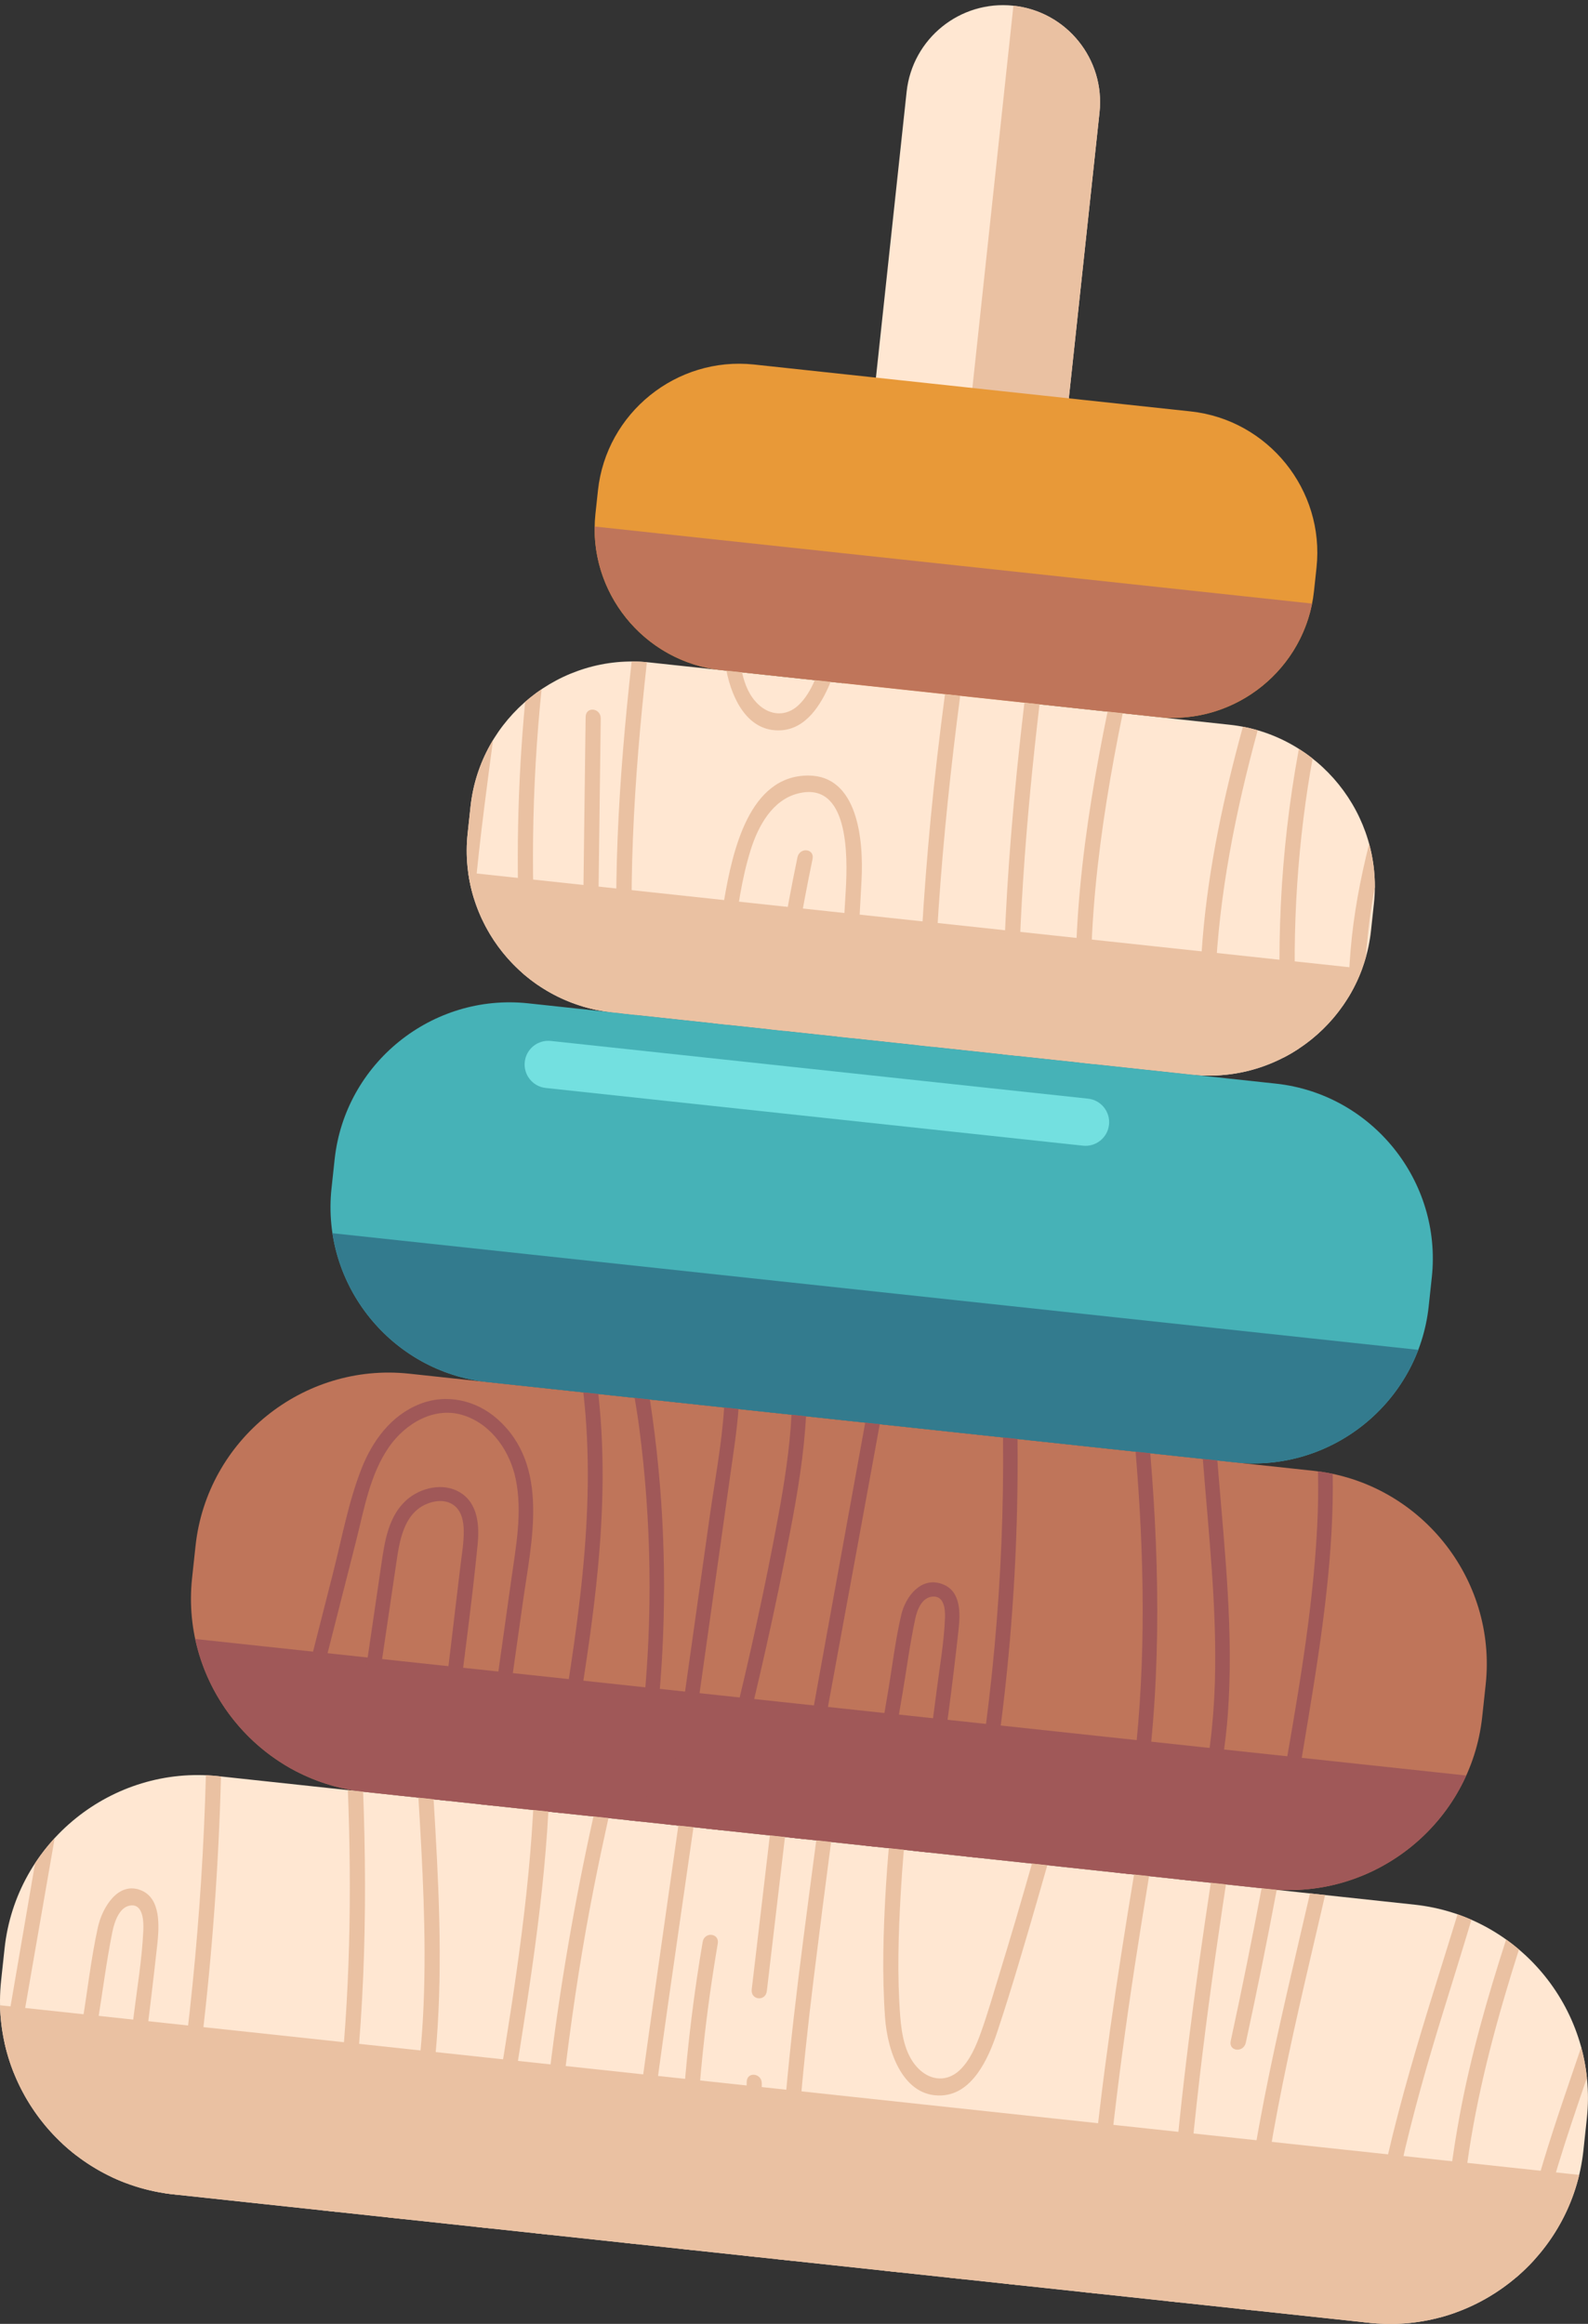 <?xml version="1.0" encoding="UTF-8"?><svg xmlns="http://www.w3.org/2000/svg" xmlns:xlink="http://www.w3.org/1999/xlink" height="900.4" preserveAspectRatio="xMidYMid meet" version="1.0" viewBox="0.0 -2.0 615.4 900.4" width="615.4" zoomAndPan="magnify"><rect x="0.0" y="-2.0" width="615.4" height="900.4" fill="#333333" stroke="none"/><defs><clipPath id="a"><path d="M 0 685 L 615.379 685 L 615.379 898.441 L 0 898.441 Z M 0 685"/></clipPath><clipPath id="b"><path d="M 0 774 L 612 774 L 612 898.441 L 0 898.441 Z M 0 774"/></clipPath><clipPath id="c"><path d="M 527 739 L 571 739 L 571 898.441 L 527 898.441 Z M 527 739"/></clipPath></defs><g><g id="change1_2"><path d="M 397.129 311.309 L 322.383 303.281 L 351.344 33.574 C 353.562 12.934 372.09 -2.004 392.73 0.215 C 413.375 2.43 428.309 20.961 426.094 41.602 L 397.129 311.309" fill="#ffe7d2"/></g><g id="change2_3"><path d="M 426.094 41.602 C 428.309 20.961 413.375 2.43 392.73 0.215 L 359.758 307.297 L 397.129 311.309 L 426.094 41.602" fill="#eac1a2"/></g><g id="change3_1"><path d="M 461.406 157.406 L 292.246 139.242 C 262.188 136.016 234.953 157.969 231.727 188.027 L 230.746 197.133 C 227.52 227.191 249.473 254.426 279.531 257.656 L 448.691 275.82 C 478.75 279.051 505.984 257.098 509.215 227.039 L 510.191 217.93 C 513.418 187.871 491.469 160.637 461.406 157.406" fill="#e89938"/></g><g id="change1_3"><path d="M 476.586 278.816 L 251.637 254.66 C 217.223 250.965 186.043 276.098 182.348 310.512 L 181.227 320.938 C 177.531 355.352 202.664 386.531 237.078 390.227 L 462.027 414.383 C 496.441 418.078 527.621 392.945 531.316 358.531 L 532.434 348.105 C 536.133 313.691 511 282.512 476.586 278.816" fill="#ffe7d2"/></g><g id="change4_1"><path d="M 494.414 417.859 L 204.688 386.746 C 167.434 382.746 133.684 409.953 129.68 447.207 L 128.469 458.496 C 124.469 495.75 151.676 529.504 188.93 533.504 L 478.656 564.617 C 515.91 568.617 549.664 541.41 553.664 504.156 L 554.875 492.867 C 558.875 455.613 531.672 421.863 494.414 417.859" fill="#46b2b7"/></g><g id="change5_1"><path d="M 509 567.875 L 158.586 530.246 C 117.457 525.828 80.191 555.867 75.773 596.996 L 74.434 609.461 C 70.02 650.59 100.055 687.855 141.188 692.273 L 491.598 729.902 C 532.73 734.32 569.992 704.281 574.41 663.152 L 575.75 650.688 C 580.168 609.559 550.129 572.293 509 567.875" fill="#bf755a"/></g><g clip-path="url(#a)" id="change1_1"><path d="M 548.203 735.98 L 84.582 686.195 C 43.453 681.777 6.188 711.816 1.77 752.945 L 0.43 765.406 C -3.984 806.539 26.051 843.805 67.184 848.223 L 530.801 898.008 C 571.934 902.426 609.199 872.387 613.613 831.258 L 614.953 818.793 C 619.371 777.664 589.332 740.398 548.203 735.98" fill="#ffe7d2"/></g><g id="change5_2"><path d="M 230.453 202.008 C 229.941 230.082 251.105 254.602 279.531 257.656 L 448.691 275.82 C 477.117 278.875 503.004 259.402 508.465 231.859 L 230.453 202.008" fill="#bf755a"/></g><g id="change2_4"><path d="M 181.445 336.094 C 185.27 364.07 207.816 387.082 237.078 390.227 L 462.027 414.383 C 491.289 417.527 518.207 399.824 527.887 373.297 L 181.445 336.094" fill="#eac1a2"/></g><g id="change6_1"><path d="M 128.836 475.82 C 133.336 505.691 157.574 530.137 188.93 533.504 L 478.656 564.617 C 510.012 567.984 538.887 549.242 549.629 521.012 L 128.836 475.82" fill="#337b8e"/></g><g id="change7_1"><path d="M 75.652 633.043 C 82.258 663.969 108.141 688.723 141.188 692.273 L 491.598 729.902 C 524.645 733.453 555.191 714.758 568.215 685.938 L 75.652 633.043" fill="#a05858"/></g><g clip-path="url(#b)" id="change2_1"><path d="M 0.016 774.965 C 0.777 812.16 29.266 844.148 67.184 848.223 L 530.801 898.008 C 568.719 902.078 603.352 876.871 611.992 840.684 L 0.016 774.965" fill="#eac1a2"/></g><g id="change2_5"><path d="M 246.418 391.23 C 242.719 345.922 245.641 299.988 250.691 254.57 C 248.711 254.387 246.742 254.301 244.789 254.305 C 239.746 299.609 236.801 345.332 240.387 390.582 L 246.418 391.23" fill="#eac1a2"/></g><g id="change2_6"><path d="M 191.066 284.738 C 186.434 292.367 183.359 301.09 182.348 310.512 L 181.227 320.938 C 180.277 329.777 181.234 338.406 183.762 346.41 C 184.855 334.336 186.223 322.281 187.734 310.273 C 188.809 301.758 189.93 293.246 191.066 284.738" fill="#eac1a2"/></g><g id="change2_7"><path d="M 232.805 276.402 C 232.859 272.266 227.004 271.594 226.949 275.773 C 226.473 313.137 225.996 350.504 225.516 387.867 C 227.426 388.445 229.375 388.941 231.363 389.34 C 231.844 351.695 232.324 314.047 232.805 276.402" fill="#eac1a2"/></g><g id="change2_8"><path d="M 209.879 265.051 C 207.656 266.547 205.527 268.184 203.508 269.945 C 200.52 301.824 199.867 333.91 201.609 365.816 C 201.77 368.801 201.961 371.781 202.164 374.762 C 204.148 376.523 206.254 378.164 208.457 379.672 C 205.504 341.605 205.969 303.191 209.879 265.051" fill="#eac1a2"/></g><g id="change2_9"><path d="M 302.562 280.969 C 312.238 280.453 318.145 271.359 321.902 262.203 L 315.773 261.547 C 314.172 265.203 312.164 268.699 309.379 271.281 C 304.625 275.688 298.551 275.266 293.961 271.016 C 290.469 267.785 288.613 263.301 287.574 258.52 L 281.52 257.867 C 283.859 269.66 290.211 281.629 302.562 280.969" fill="#eac1a2"/></g><g id="change2_10"><path d="M 333.875 339.039 C 334.703 323.113 332.336 298.535 313.27 298.492 C 290.406 298.441 283.902 327.41 280.59 346.938 C 277.926 362.637 276.582 378.559 276.5 394.461 L 282.387 395.094 C 282.414 384.012 283.07 372.914 284.383 361.867 C 285.742 350.434 287.414 338.621 290.809 327.633 C 293.828 317.844 299.414 307.945 309.195 305.457 C 328.879 300.445 328.562 329.258 327.758 342.93 C 326.641 361.82 325.527 380.715 324.41 399.605 L 330.43 400.25 C 331.645 379.848 332.812 359.445 333.875 339.039" fill="#eac1a2"/></g><g id="change2_11"><path d="M 309.031 330.211 C 304.453 352.234 300.785 374.445 298.008 396.77 L 303.863 397.398 C 306.641 375.074 310.309 352.863 314.887 330.84 C 315.734 326.754 309.871 326.156 309.031 330.211" fill="#eac1a2"/></g><g id="change2_12"><path d="M 435.082 274.359 L 429.219 273.73 C 419.984 318.797 413.746 364.426 418.41 409.699 L 424.391 410.34 C 419.59 365.539 425.875 319.441 435.082 274.359" fill="#eac1a2"/></g><g id="change2_13"><path d="M 363.738 349.945 C 365.609 322.391 368.508 294.949 372.105 267.598 L 366.215 266.965 C 364.082 283.027 362.191 299.121 360.656 315.262 C 357.883 344.422 356.137 373.672 355.398 402.934 L 361.254 403.562 C 361.703 385.68 362.527 367.801 363.738 349.945" fill="#eac1a2"/></g><g id="change2_14"><path d="M 402.852 270.898 L 396.984 270.27 C 394.953 287.418 393.188 304.598 391.805 321.812 C 389.547 349.977 388.328 378.27 388.598 406.496 L 394.527 407.133 C 394.043 361.719 397.492 316.18 402.852 270.898" fill="#eac1a2"/></g><g id="change2_15"><path d="M 523.348 366.727 C 522.867 372.668 522.609 378.617 522.43 384.574 C 525.395 379.754 527.727 374.488 529.312 368.887 C 529.992 359.832 531.051 350.805 532.793 341.781 C 532.832 335.988 532.062 330.34 530.586 324.945 C 527.133 338.613 524.508 352.492 523.348 366.727" fill="#eac1a2"/></g><g id="change2_16"><path d="M 471.254 414.691 C 470.543 402.371 470.441 389.992 470.961 377.629 C 472.352 344.523 478.809 312.523 487.395 280.949 C 485.52 280.402 483.609 279.945 481.66 279.574 C 474.266 306.555 468.328 333.902 466.027 362.074 C 464.598 379.566 464.383 397.168 465.355 414.652 C 467.336 414.758 469.305 414.77 471.254 414.691" fill="#eac1a2"/></g><g id="change2_17"><path d="M 506.871 302.59 C 507.422 299.02 508.023 295.461 508.676 291.922 C 506.973 290.582 505.199 289.324 503.359 288.156 C 503.301 288.477 503.238 288.789 503.18 289.109 C 496.008 328.211 494.109 368.305 497.383 407.777 C 499.332 406.777 501.223 405.676 503.055 404.48 C 500.434 370.598 501.695 336.328 506.871 302.59" fill="#eac1a2"/></g><g id="change8_1"><path d="M 419.691 441.902 L 211.492 419.543 C 206.461 419.004 202.82 414.488 203.359 409.457 C 203.902 404.426 208.418 400.785 213.449 401.324 L 421.645 423.684 C 426.676 424.223 430.316 428.738 429.777 433.77 C 429.238 438.801 424.719 442.441 419.691 441.902" fill="#73e0e0"/></g><g id="change7_2"><path d="M 192.855 547.906 C 184.578 540.523 173.121 537.863 162.602 542.031 C 151.484 546.438 144.312 556.383 140.18 566.836 C 135.07 579.758 132.531 593.812 129.121 607.223 C 125.496 621.492 121.867 635.766 118.242 650.039 C 115.559 660.598 112.848 671.148 110.145 681.703 C 111.801 682.719 113.504 683.672 115.242 684.559 C 115.746 682.598 116.246 680.633 116.746 678.668 C 123.805 650.895 130.863 623.121 137.922 595.352 C 141.074 582.941 143.328 569.156 150.922 558.402 C 157.191 549.527 168.523 542.598 179.996 546.496 C 190.883 550.199 197.719 560.688 199.867 571.109 C 202.531 584.035 199.91 597.367 198.117 610.199 C 194.078 639.16 189.949 668.113 185.879 697.07 L 191.426 697.668 C 195.176 671.277 198.984 644.898 202.668 618.508 C 205.883 595.477 213.23 566.082 192.855 547.906" fill="#a05858"/></g><g id="change7_3"><path d="M 176.562 620.328 C 175.305 630.887 174.043 641.441 172.785 651.992 C 171.07 666.367 169.355 680.738 167.641 695.113 L 173.266 695.719 C 174.574 684.73 175.887 673.742 177.199 662.754 C 179.832 640.691 182.914 618.637 185.086 596.523 C 185.797 589.309 185.387 580.52 178.195 576.207 C 171.656 572.277 162.816 574.461 157.5 579.227 C 150.559 585.445 149.105 595.113 147.84 603.715 C 146.238 614.613 144.641 625.516 143.043 636.414 C 140.359 654.723 137.672 673.031 134.984 691.34 C 136.82 691.695 138.676 691.98 140.559 692.195 C 144.891 662.535 149.219 632.875 153.629 603.227 C 154.82 595.184 156.383 584.812 164.926 580.902 C 168.199 579.402 172.359 578.887 175.527 580.969 C 178.906 583.191 179.672 587.469 179.719 591.105 C 179.781 595.672 178.957 600.277 178.418 604.797 C 177.801 609.973 177.18 615.152 176.562 620.328" fill="#a05858"/></g><g id="change7_4"><path d="M 212.16 699.895 L 217.785 700.5 C 218.547 695.586 219.336 690.68 220.133 685.773 C 228.043 637.133 237.398 587.551 231.867 538.113 L 226.055 537.492 C 231.477 584.555 223.203 632.145 215.574 678.633 C 214.414 685.711 213.262 692.801 212.16 699.895" fill="#a05858"/></g><g id="change7_5"><path d="M 306.273 591.117 C 309.051 576.578 311.551 561.68 312.355 546.758 L 306.746 546.156 C 306.055 559.227 304.016 572.277 301.684 585 C 296.613 612.645 290.527 640.133 283.805 667.438 C 280.594 680.5 277.191 693.52 273.625 706.496 L 279.273 707.102 C 281.777 697.957 284.207 688.793 286.539 679.605 C 293.98 650.305 300.605 620.801 306.273 591.117" fill="#a05858"/></g><g id="change7_6"><path d="M 242.988 703.203 L 248.547 703.801 C 249.301 700.09 250.031 696.375 250.664 692.637 C 256.191 659.988 258.254 626.82 256.969 593.715 C 256.273 575.836 254.566 557.984 251.859 540.262 L 245.949 539.629 C 246.574 543.457 247.211 547.285 247.711 551.117 C 248.906 560.23 249.836 569.371 250.496 578.527 C 253.137 614.906 251.52 651.535 245.785 687.512 C 244.945 692.758 244.004 697.988 242.988 703.203" fill="#a05858"/></g><g id="change7_7"><path d="M 274.973 586.02 C 270.109 620.539 265.25 655.062 260.391 689.582 L 258.242 704.844 L 263.867 705.445 C 268.805 670.379 273.742 635.305 278.68 600.234 C 280.125 589.977 281.566 579.723 283.012 569.465 C 284.207 560.988 285.562 552.496 286.195 543.949 L 280.625 543.352 C 279.719 557.637 276.957 571.918 274.973 586.02" fill="#a05858"/></g><g id="change7_8"><path d="M 335.301 549.223 C 325.566 602.809 315.82 656.391 306.156 709.988 L 311.566 710.57 C 321.152 656.953 331.219 603.41 340.934 549.828 L 335.301 549.223" fill="#a05858"/></g><g id="change7_9"><path d="M 394.32 555.562 L 388.707 554.957 C 389.281 609.43 384.199 663.809 373.852 717.258 L 379.406 717.855 C 383.125 698.914 386.238 679.863 388.559 660.652 C 392.766 625.805 394.688 590.684 394.32 555.562" fill="#a05858"/></g><g id="change7_10"><path d="M 371.465 629.496 C 372.141 623.363 372.582 614.504 365.191 611.77 C 356.75 608.648 350.855 616.902 349.281 623.613 C 346.977 633.43 345.805 643.613 344.125 653.551 C 342.352 664.012 340.582 674.473 338.812 684.938 C 337.23 694.285 335.641 703.637 334.059 712.984 L 339.633 713.586 C 342.977 693.77 346.398 673.965 349.75 654.152 C 351.379 644.52 352.645 634.742 354.691 625.184 C 355.426 621.758 357.27 616.691 361.746 616.594 C 366.004 616.5 366.32 621.832 366.215 624.758 C 365.875 634.215 364.148 643.789 362.965 653.176 C 361.719 663.035 360.379 672.887 358.945 682.723 C 357.371 693.535 355.68 704.336 353.879 715.113 L 359.504 715.719 C 360.844 707.684 362.129 699.641 363.344 691.586 C 366.465 670.945 369.172 650.246 371.465 629.496" fill="#a05858"/></g><g id="change7_11"><path d="M 437.898 724.137 C 439.781 716.055 441.422 707.898 442.734 699.648 C 450.031 653.785 449.598 607.352 445.77 561.086 L 440.078 560.477 C 443.426 600.523 444.219 640.656 439.625 680.621 C 437.969 695.035 435.609 709.383 432.426 723.551 L 437.898 724.137" fill="#a05858"/></g><g id="change7_12"><path d="M 510.438 589.688 C 508.719 623.672 502.504 657.348 496.758 690.832 C 494.527 703.805 492.176 716.773 489.535 729.684 L 491.598 729.902 C 492.797 730.031 493.992 730.129 495.184 730.199 C 495.859 726.883 496.523 723.566 497.168 720.242 C 500.773 701.562 503.875 682.789 506.969 664.023 C 509.77 647.047 512.453 630.039 514.258 612.926 C 515.789 598.434 516.715 583.73 516.465 569.062 C 514.594 568.664 512.691 568.344 510.766 568.09 C 510.93 575.293 510.801 582.508 510.438 589.688" fill="#a05858"/></g><g id="change7_13"><path d="M 464.625 697.809 C 462.363 707.371 459.535 716.793 456.414 726.125 L 462.051 726.73 C 468.871 705.805 474.184 684.508 475.812 662.414 C 478.109 631.227 474.73 599.945 472.164 568.828 C 472.027 567.18 471.895 565.527 471.762 563.879 L 466.129 563.273 C 468.383 592.152 471.66 621.102 470.801 649.875 C 470.312 666.039 468.352 682.062 464.625 697.809" fill="#a05858"/></g><g id="change2_18"><path d="M 230.074 729.672 C 231.867 720.566 233.789 711.492 235.789 702.434 L 229.984 701.809 C 222.676 734.754 216.961 767.957 212.914 801.52 C 210.441 822.043 208.484 842.617 206.789 863.215 L 212.637 863.844 C 216.348 818.848 221.336 773.969 230.074 729.672" fill="#eac1a2"/></g><g id="change2_19"><path d="M 315.34 764.469 C 317.5 746.867 319.758 729.277 322.078 711.699 L 316.328 711.082 C 314.648 723.746 312.98 736.414 311.344 749.086 C 306.035 790.199 301.539 831.848 301.234 873.355 L 307.184 873.992 C 307.398 837.445 310.887 800.738 315.34 764.469" fill="#eac1a2"/></g><g id="change2_20"><path d="M 297.172 769.449 C 299.512 749.562 301.855 729.668 304.199 709.777 L 298.344 709.148 C 296.73 722.828 295.121 736.508 293.512 750.184 C 292.777 756.398 292.047 762.609 291.316 768.82 C 290.828 772.977 296.68 773.609 297.172 769.449" fill="#eac1a2"/></g><g id="change2_21"><path d="M 250.152 839.195 C 255.754 794.715 262.391 750.352 268.75 705.973 L 262.883 705.344 C 257.652 742.035 252.422 778.727 247.363 815.445 C 245.012 832.523 242.793 849.688 241.062 866.895 L 246.926 867.523 C 247.875 858.062 248.969 848.613 250.152 839.195" fill="#eac1a2"/></g><g id="change2_22"><path d="M 295.223 805.324 C 295.277 801.191 289.422 800.516 289.367 804.695 C 289.082 827.129 288.797 849.559 288.508 871.988 L 294.363 872.617 C 294.648 850.188 294.938 827.758 295.223 805.324" fill="#eac1a2"/></g><g id="change2_23"><path d="M 272.539 791.535 C 273.98 777.988 275.867 764.496 278.156 751.07 C 278.859 746.949 273 746.34 272.301 750.441 C 265.613 789.68 262.559 829.531 263.152 869.266 L 269.059 869.902 C 268.621 843.777 269.766 817.59 272.539 791.535" fill="#eac1a2"/></g><g id="change2_24"><path d="M 342.988 779.785 C 343.957 793.246 350.137 810.684 364.98 809.891 C 376.68 809.27 382.875 796.098 386.414 785.449 C 392.035 768.57 397.012 751.398 401.977 734.285 C 403.289 729.762 404.586 725.23 405.867 720.695 L 399.918 720.059 C 395.848 734.414 391.633 748.727 387.258 762.98 C 384.965 770.461 382.805 778.047 380.176 785.398 C 378.273 790.719 375.863 796.434 371.797 800.207 C 367.043 804.609 360.969 804.188 356.379 799.941 C 350.93 794.898 349.453 786.801 348.867 779.289 C 347.641 763.48 348.16 747.324 349.066 731.465 C 349.387 725.879 349.797 720.301 350.27 714.727 L 344.422 714.098 C 343.98 719.234 343.594 724.379 343.285 729.527 C 342.297 746.199 341.793 763.156 342.988 779.785" fill="#eac1a2"/></g><g id="change2_25"><path d="M 396.293 867.965 C 397.121 852.039 394.754 827.461 375.688 827.418 C 352.824 827.363 346.32 856.332 343.008 875.859 C 342.898 876.508 342.801 877.16 342.695 877.809 L 348.449 878.426 C 349.578 871.008 351.047 863.609 353.227 856.555 C 356.246 846.77 361.832 836.871 371.613 834.379 C 391.297 829.367 390.98 858.184 390.176 871.852 C 389.957 875.516 389.742 879.176 389.523 882.836 L 395.461 883.477 C 395.742 878.305 396.023 873.133 396.293 867.965" fill="#eac1a2"/></g><g id="change2_26"><path d="M 371.449 859.133 C 369.973 866.223 368.598 873.328 367.309 880.449 L 373.164 881.078 C 374.453 873.957 375.832 866.852 377.305 859.762 C 378.152 855.68 372.289 855.082 371.449 859.133" fill="#eac1a2"/></g><g id="change2_27"><path d="M 512.168 738.086 C 512.617 736.145 513.062 734.199 513.508 732.258 L 507.664 731.629 C 495.527 784.281 481.703 838.426 479.535 892.504 L 485.441 893.137 C 487.512 840.957 500.539 788.105 512.168 738.086" fill="#eac1a2"/></g><g id="change2_28"><path d="M 426.156 878.867 C 429.258 833.188 435.176 787.824 442.43 742.645 C 443.379 736.738 444.336 730.836 445.301 724.93 L 439.477 724.305 C 432.883 764.098 426.898 804.004 423.074 844.184 C 421.75 858.137 420.66 872.105 419.801 886.09 L 425.648 886.719 C 425.812 884.102 425.977 881.484 426.156 878.867" fill="#eac1a2"/></g><g id="change2_29"><path d="M 473.852 736.324 C 474.258 733.594 474.68 730.863 475.094 728.133 L 469.23 727.5 C 463.023 768.418 457.531 809.469 454.223 850.738 C 453.188 863.648 452.379 876.582 451.82 889.527 L 457.711 890.16 C 459.902 838.688 466.266 787.223 473.852 736.324" fill="#eac1a2"/></g><g id="change2_30"><path d="M 482.797 789.43 C 487.059 769.762 491.047 750.031 494.77 730.242 L 488.918 729.613 C 485.195 749.402 481.203 769.133 476.941 788.801 C 476.055 792.871 481.922 793.469 482.797 789.43" fill="#eac1a2"/></g><g id="change2_31"><path d="M 612.766 791.203 C 602.832 820.477 592.234 849.707 587.566 880.395 C 590.086 878.246 592.465 875.934 594.688 873.473 C 594.93 872.113 595.188 870.754 595.461 869.395 C 599.887 847.348 607.109 826.059 614.336 804.918 C 614.551 804.289 614.762 803.66 614.977 803.031 C 614.555 799 613.812 795.047 612.766 791.203" fill="#eac1a2"/></g><g clip-path="url(#c)" id="change2_2"><path d="M 533.832 898.266 C 536.621 856.887 547.016 817.168 559.211 777.754 C 562.914 765.773 566.641 753.82 570.23 741.836 C 568.469 741.066 566.676 740.355 564.844 739.719 C 562.738 746.609 560.594 753.484 558.445 760.355 C 545.094 803.043 532.121 845.969 528.445 890.996 C 528.262 893.23 528.105 895.469 527.965 897.703 L 530.801 898.008 C 531.816 898.117 532.824 898.199 533.832 898.266" fill="#eac1a2"/></g><g id="change2_32"><path d="M 569.289 831.516 C 573.406 804.691 580.523 778.891 588.641 753.348 C 587.039 751.992 585.383 750.703 583.668 749.48 C 576.438 771.938 569.898 794.602 565.598 818.031 C 560.891 843.699 558.457 869.793 558.262 895.855 C 560.266 895.316 562.242 894.691 564.18 893.992 C 564.422 873.105 566.113 852.211 569.289 831.516" fill="#eac1a2"/></g><g id="change2_33"><path d="M 13.602 719.902 C 9.629 743.02 5.664 766.133 1.703 789.25 C 2.598 793.371 3.836 797.379 5.387 801.242 C 10.625 770.887 15.918 740.535 21.191 710.188 C 18.41 713.203 15.867 716.449 13.602 719.902" fill="#eac1a2"/></g><g id="change2_34"><path d="M 85.641 686.309 L 84.582 686.195 C 82.977 686.023 81.379 685.906 79.789 685.84 C 78.336 740.094 72.832 794.254 63.527 847.734 C 64.734 847.926 65.953 848.09 67.184 848.223 L 69.32 848.449 C 72.832 828.605 75.844 808.66 78.234 788.586 C 82.273 754.621 84.742 720.473 85.641 686.309" fill="#eac1a2"/></g><g id="change2_35"><path d="M 60.934 751.555 C 61.742 744.195 62.352 733.574 54.691 730.426 C 45.941 726.824 39.656 736.812 37.902 744.883 C 35.332 756.676 33.941 768.895 32.02 780.824 C 29.996 793.387 27.973 805.945 25.953 818.508 C 25.406 821.902 24.855 825.301 24.309 828.695 C 25.973 830.234 27.707 831.699 29.508 833.09 C 32.297 815.875 35.105 798.668 37.875 781.449 C 39.738 769.883 41.223 758.152 43.516 746.668 C 44.34 742.555 46.352 736.449 51.016 736.258 C 55.457 736.078 55.699 742.457 55.539 745.961 C 55.023 757.297 53.066 768.797 51.672 780.059 C 50.207 791.891 48.645 803.711 46.984 815.52 C 45.766 824.172 44.492 832.82 43.168 841.457 C 44.992 842.32 46.855 843.117 48.762 843.84 C 49.672 837.918 50.559 831.988 51.422 826.062 C 55.023 801.285 58.195 776.445 60.934 751.555" fill="#eac1a2"/></g><g id="change2_36"><path d="M 130.438 855.016 C 131.793 848.184 133.012 841.309 134.066 834.383 C 141.246 787.23 142.52 739.676 140.723 692.223 L 134.812 691.59 C 136.355 731.582 135.703 771.652 131.148 811.641 C 129.516 825.965 127.383 840.242 124.676 854.395 L 130.438 855.016" fill="#eac1a2"/></g><g id="change2_37"><path d="M 190.48 858.133 C 194.555 835.695 198.105 813.156 201.648 790.625 C 204.855 770.242 207.941 749.824 210.113 729.293 C 211.141 719.566 211.973 709.762 212.508 699.934 L 206.637 699.301 C 206.598 700.043 206.559 700.785 206.516 701.527 C 204.152 742.262 197.105 782.703 190.547 822.91 C 188.488 835.543 186.34 848.172 184.016 860.77 L 189.879 861.398 C 190.078 860.309 190.281 859.223 190.48 858.133" fill="#eac1a2"/></g><g id="change2_38"><path d="M 164.172 774.285 C 163.395 793.656 161.078 812.883 156.926 831.809 C 155.055 840.34 152.859 848.785 150.461 857.164 L 156.266 857.785 C 162.523 835.414 167.355 812.668 169.188 789.223 C 171.641 757.836 169.926 726.441 168.035 695.156 L 162.152 694.523 C 163.746 721.133 165.234 747.75 164.172 774.285" fill="#eac1a2"/></g></g></svg>
